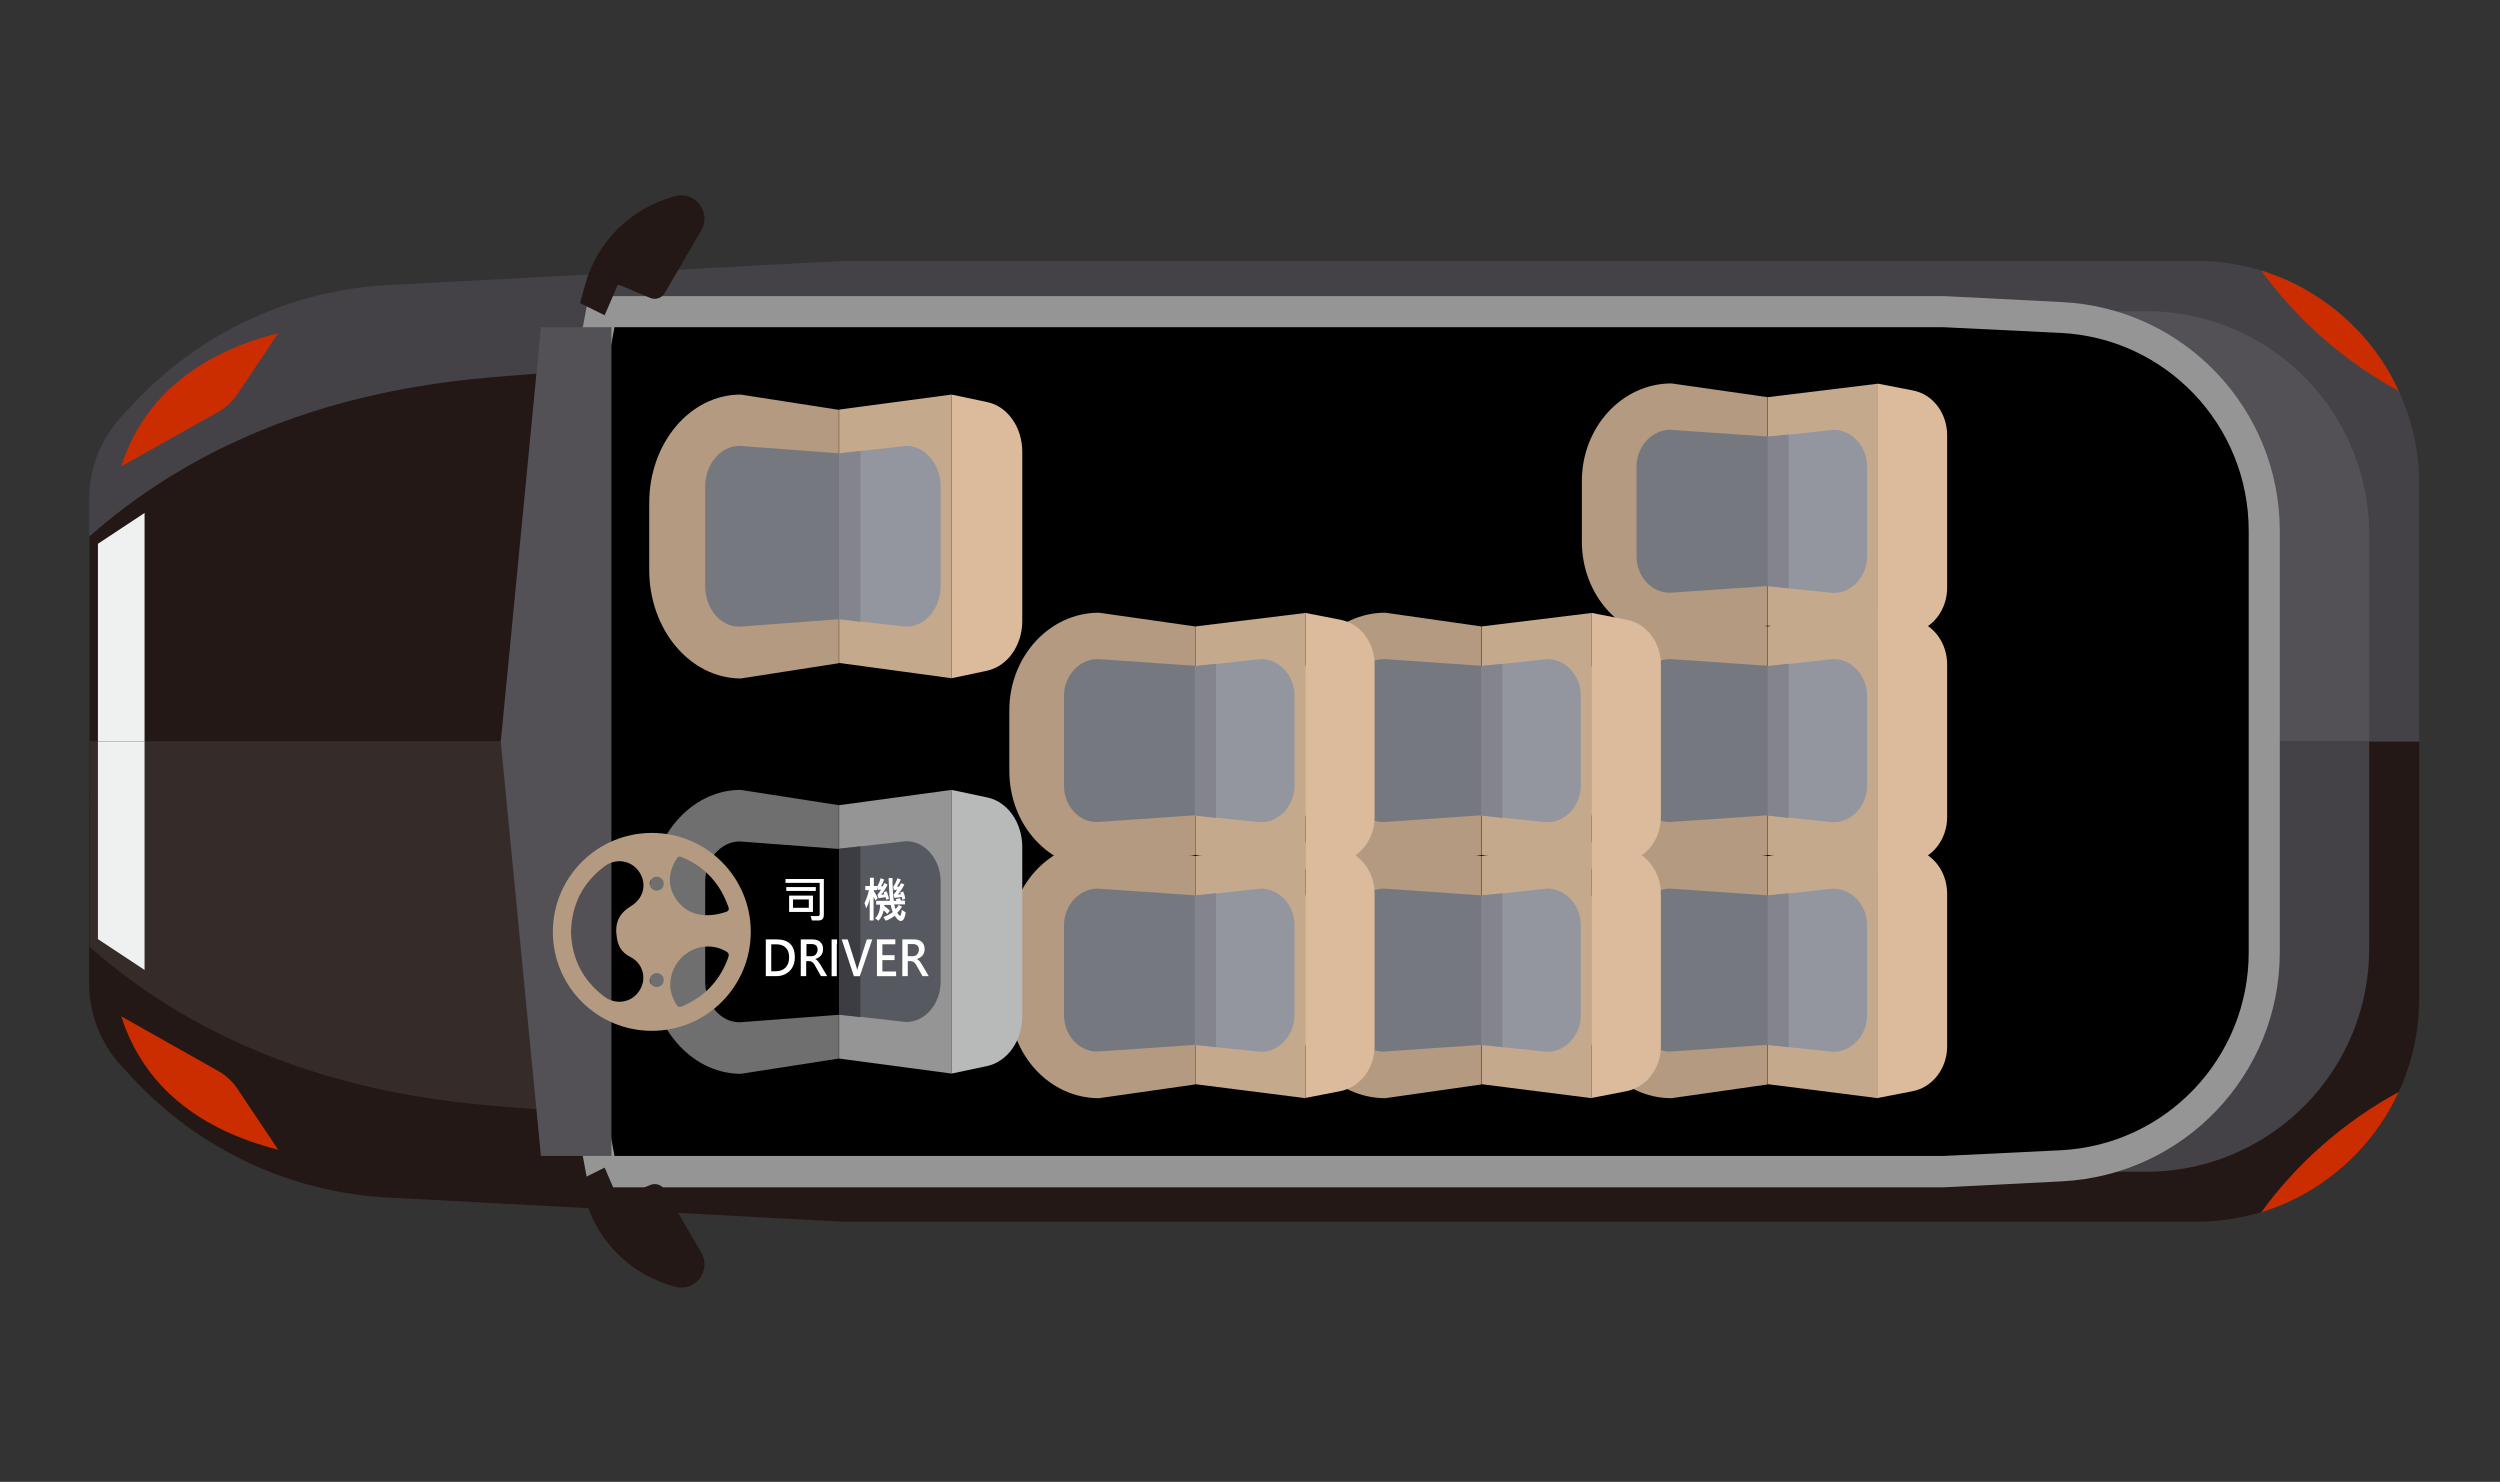 <?xml version="1.0" encoding="utf-8"?>
<!-- Generator: Adobe Illustrator 21.0.0, SVG Export Plug-In . SVG Version: 6.00 Build 0)  -->
<svg version="1.1" id="圖層_1" xmlns="http://www.w3.org/2000/svg" xmlns:xlink="http://www.w3.org/1999/xlink" x="0px" y="0px"
	 viewBox="0 0 965 572" style="enable-background:new 0 0 965 572;" xml:space="preserve">
<rect x="0" y="0" width="965" height="572" fill="#333333" stroke="none"/>
<style type="text/css">
	.st0{fill:#231815;}
	.st1{fill:#444247;}
	.st2{fill:#535156;}
	.st3{fill:#352C2A;}
	.st4{fill:#959596;}
	.st5{fill:#CC2D00;}
	.st6{fill:#EFF0F0;}
	.st7{fill:#B39A80;}
	.st8{fill:#C5A98C;}
	.st9{fill:#93969F;}
	.st10{fill:#76787F;}
	.st11{fill:#83848D;}
	.st12{fill:#DBBB9B;}
	.st13{fill:#6F6F6F;}
	.st14{fill:#575960;}
	.st15{fill:#3C3C43;}
	.st16{fill:#B8B9B9;}
	.st17{fill:#FFFFFF;}
</style>
<path class="st0" d="M34.5,286.2h899.3v99.3c0,32.6-18.4,62.4-47.6,77c-6,3-12.3,5.3-18.7,6.8c-6.5,1.5-13.1,2.3-19.8,2.3H326
	l-175.2-9.3c-38.1-1.7-74-18.4-99.9-46.5l-4.1-4.4c-8-8.7-12.4-20.1-12.4-31.8L34.5,286.2L34.5,286.2z"/>
<path class="st1" d="M34.5,286.2h899.3v-99.3c0-12.7-2.8-24.9-7.9-36c-8-17.5-21.9-32.1-39.7-41.1c-4.3-2.2-8.8-3.9-13.4-5.4
	c-1.8-0.5-3.5-1-5.3-1.4c-6.5-1.5-13.1-2.3-19.8-2.3H326L150.8,110c-38.1,1.7-74,18.4-99.9,46.5l-4.1,4.4
	c-8,8.7-12.4,20.1-12.4,31.8L34.5,286.2L34.5,286.2z"/>
<path class="st2" d="M306.7,286.2h607.8v-80c0-32.6-18.4-62.4-47.6-77c-6-3-12.3-5.3-18.7-6.8c-6.5-1.5-13.1-2.3-19.8-2.3H306.7
	V286.2z"/>
<path class="st1" d="M306.7,286.2h607.8v80c0,32.6-18.4,62.4-47.6,77c-6,3-12.3,5.3-18.7,6.8c-6.5,1.5-13.1,2.3-19.8,2.3H306.7
	V286.2z"/>
<path class="st0" d="M34.5,286.2h186.7l-13.7-142c-22.3,2.2-104.4,2.9-172.1,62.1c-0.3,0.2-0.6,0.5-0.9,0.7
	C34.5,207,34.5,286.2,34.5,286.2z"/>
<path class="st3" d="M34.5,286.2h186.7l-13.7,142c-22.4-2.2-105.3-2.9-173-62.8V286.2z"/>
<path class="st4" d="M195.3,286.2l31.9-171.9h523.2l45.5,2.3C843,118.9,880,157.8,880,205v81.3v81.3c0,47.2-37,86-84.1,88.4
	l-45.5,2.3H227.2L195.3,286.2z"/>
<path d="M237.2,446.2h512.9l45.2-2.2c40.8-2,72.7-35.6,72.7-76.4V204.9c0-40.8-31.9-74.4-72.7-76.4l-45.2-2.2H237.2l-29.7,160
	L237.2,446.2z"/>
<path class="st2" d="M208.8,446.2H236V126.3h-27.2l-15.5,160L208.8,446.2z"/>
<path class="st0" d="M223.9,117l1.9-6.9c4.6-16.9,17.9-30,34.9-34.4l0,0c7.7-2,14,6.3,10,13.2l-14.1,24.2c-1.1,1.9-3.5,2.8-5.6,1.9
	l-11.9-5c-0.3-0.1-0.7,0-0.8,0.3l-4.9,11.4L223.9,117z"/>
<path class="st0" d="M223.9,455.4l1.9,6.9c4.6,16.9,17.9,30,34.9,34.4l0,0c7.7,2,14-6.3,10-13.2l-14.1-24.2
	c-1.1-1.9-3.5-2.8-5.6-1.9l-11.9,5c-0.3,0.1-0.7,0-0.8-0.3l-4.9-11.4L223.9,455.4z"/>
<path class="st5" d="M107.4,128.6l-15.8,23.6c-1.8,2.7-4.3,5-7.2,6.7L46.8,180C55.5,152.9,77.1,136.3,107.4,128.6z"/>
<path class="st5" d="M107.4,443.8l-15.8-23.6c-1.8-2.7-4.3-5-7.2-6.7l-37.6-21.2C55.5,419.5,77.1,436.1,107.4,443.8z"/>
<g>
	<polygon class="st6" points="37.8,286.2 37.8,209.9 55.8,198 55.8,286.2 	"/>
	<polygon class="st6" points="37.8,286.2 37.8,362.5 55.8,374.4 55.8,286.2 	"/>
</g>
<path class="st5" d="M925.9,150.9c-8-17.5-21.9-32.1-39.7-41.1c-4.3-2.2-8.8-3.9-13.4-5.4C886.9,123.8,905.1,139.6,925.9,150.9z"/>
<path class="st5" d="M925.9,421.5c-8,17.5-21.9,32.1-39.7,41.1c-4.3,2.2-8.8,3.9-13.4,5.4C886.9,448.6,905.1,432.8,925.9,421.5z"/>
<g>
	<g>
		<path class="st7" d="M610.6,386.2v-23.4c0-20.8,15.5-37.7,34.6-37.7l37.1,5.3v88.2l-37.1,5.3C626,423.9,610.6,407,610.6,386.2z"/>
		<polygon class="st8" points="724.9,325.1 724.9,423.9 682.4,418.5 682.4,330.4 		"/>
		<path class="st9" d="M707.7,343c7.2,0,13,6.4,13,14.2v34.6c0,7.8-5.9,14.2-13,14.2l-17.3-1.8l-8.1-0.8v-57.7l8.1-0.8L707.7,343z"
			/>
		<path class="st10" d="M631.7,391.8v-34.6c0-7.8,5.9-14.2,13-14.2l37.6,2.6v57.7l-37.6,2.6C637.5,406,631.7,399.6,631.7,391.8z"/>
		<polygon class="st11" points="690.4,344.8 690.4,404.2 682.4,403.3 682.4,345.6 		"/>
		<path class="st12" d="M724.9,391.9v31.9l13.4-2.6c7.7-1.5,13.3-8.8,13.3-17.3v-12v-46.9c0-8.6-5.6-15.9-13.3-17.3l-13.4-2.6V391.9
			z"/>
	</g>
	<g>
		<path class="st7" d="M610.6,297.6v-23.4c0-20.8,15.5-37.7,34.6-37.7l37.1,5.3v88.2l-37.1,5.3C626,335.3,610.6,318.5,610.6,297.6z"
			/>
		<polygon class="st8" points="724.9,236.6 724.9,335.3 682.4,330 682.4,241.8 		"/>
		<path class="st9" d="M707.7,254.4c7.2,0,13,6.4,13,14.2v34.6c0,7.8-5.9,14.2-13,14.2l-17.3-1.8l-8.1-0.8v-57.7l8.1-0.8
			L707.7,254.4z"/>
		<path class="st10" d="M631.7,303.2v-34.6c0-7.8,5.9-14.2,13-14.2l37.6,2.6v57.7l-37.6,2.6C637.5,317.5,631.7,311.1,631.7,303.2z"
			/>
		<polygon class="st11" points="690.4,256.2 690.4,315.7 682.4,314.8 682.4,257.1 		"/>
		<path class="st12" d="M724.9,303.4v31.9l13.4-2.6c7.7-1.5,13.3-8.8,13.3-17.3v-12v-46.9c0-8.6-5.6-15.9-13.3-17.3l-13.4-2.6V303.4
			z"/>
	</g>
	<g>
		<path class="st7" d="M610.6,209.1v-23.4c0-20.8,15.5-37.7,34.6-37.7l37.1,5.3v88.2l-37.1,5.3C626,246.8,610.6,229.9,610.6,209.1z"
			/>
		<polygon class="st8" points="724.9,148.1 724.9,246.8 682.4,241.5 682.4,153.3 		"/>
		<path class="st9" d="M707.7,165.9c7.2,0,13,6.4,13,14.2v34.6c0,7.8-5.9,14.2-13,14.2l-17.3-1.8l-8.1-0.8v-57.7l8.1-0.8
			L707.7,165.9z"/>
		<path class="st10" d="M631.7,214.7v-34.6c0-7.8,5.9-14.2,13-14.2l37.6,2.6v57.7l-37.6,2.6C637.5,228.9,631.7,222.5,631.7,214.7z"
			/>
		<polygon class="st11" points="690.4,167.7 690.4,227.1 682.4,226.2 682.4,168.5 		"/>
		<path class="st12" d="M724.9,214.9v31.9l13.4-2.6c7.7-1.5,13.3-8.8,13.3-17.3v-12V168c0-8.6-5.6-15.9-13.3-17.3l-13.4-2.6V214.9z"
			/>
	</g>
</g>
<g>
	<g>
		<path class="st7" d="M500.1,386.2v-23.4c0-20.8,15.5-37.7,34.6-37.7l37.1,5.3v88.2l-37.1,5.3C515.5,423.9,500.1,407,500.1,386.2z"
			/>
		<polygon class="st8" points="614.4,325.1 614.4,423.9 571.9,418.5 571.9,330.4 		"/>
		<path class="st9" d="M597.2,343c7.2,0,13,6.4,13,14.2v34.6c0,7.8-5.9,14.2-13,14.2l-17.3-1.8l-8.1-0.8v-57.7l8.1-0.8L597.2,343z"
			/>
		<path class="st10" d="M521.2,391.8v-34.6c0-7.8,5.9-14.2,13-14.2l37.6,2.6v57.7l-37.6,2.6C527,406,521.2,399.6,521.2,391.8z"/>
		<polygon class="st11" points="579.9,344.8 579.9,404.2 571.9,403.3 571.9,345.6 		"/>
		<path class="st12" d="M614.4,391.9v31.9l13.4-2.6c7.7-1.5,13.3-8.8,13.3-17.3v-12v-46.9c0-8.6-5.6-15.9-13.3-17.3l-13.4-2.6V391.9
			z"/>
	</g>
	<g>
		<path class="st7" d="M500.1,297.6v-23.4c0-20.8,15.5-37.7,34.6-37.7l37.1,5.3v88.2l-37.1,5.3C515.5,335.3,500.1,318.5,500.1,297.6
			z"/>
		<polygon class="st8" points="614.4,236.6 614.4,335.3 571.9,330 571.9,241.8 		"/>
		<path class="st9" d="M597.2,254.4c7.2,0,13,6.4,13,14.2v34.6c0,7.8-5.9,14.2-13,14.2l-17.3-1.8l-8.1-0.8v-57.7l8.1-0.8
			L597.2,254.4z"/>
		<path class="st10" d="M521.2,303.2v-34.6c0-7.8,5.9-14.2,13-14.2l37.6,2.6v57.7l-37.6,2.6C527,317.5,521.2,311.1,521.2,303.2z"/>
		<polygon class="st11" points="579.9,256.2 579.9,315.7 571.9,314.8 571.9,257.1 		"/>
		<path class="st12" d="M614.4,303.4v31.9l13.4-2.6c7.7-1.5,13.3-8.8,13.3-17.3v-12v-46.9c0-8.6-5.6-15.9-13.3-17.3l-13.4-2.6V303.4
			z"/>
	</g>
</g>
<g>
	<g>
		<path class="st7" d="M389.6,386.2v-23.4c0-20.8,15.5-37.7,34.6-37.7l37.1,5.3v88.2l-37.1,5.3C405,423.9,389.6,407,389.6,386.2z"/>
		<polygon class="st8" points="503.9,325.1 503.9,423.9 461.4,418.5 461.4,330.4 		"/>
		<path class="st9" d="M486.7,343c7.2,0,13,6.4,13,14.2v34.6c0,7.8-5.9,14.2-13,14.2l-17.3-1.8l-8.1-0.8v-57.7l8.1-0.8L486.7,343z"
			/>
		<path class="st10" d="M410.7,391.8v-34.6c0-7.8,5.9-14.2,13-14.2l37.6,2.6v57.7l-37.6,2.6C416.5,406,410.7,399.6,410.7,391.8z"/>
		<polygon class="st11" points="469.4,344.8 469.4,404.2 461.4,403.3 461.4,345.6 		"/>
		<path class="st12" d="M503.9,391.9v31.9l13.4-2.6c7.7-1.5,13.3-8.8,13.3-17.3v-12v-46.9c0-8.6-5.6-15.9-13.3-17.3l-13.4-2.6V391.9
			z"/>
	</g>
	<g>
		<path class="st7" d="M389.6,297.6v-23.4c0-20.8,15.5-37.7,34.6-37.7l37.1,5.3v88.2l-37.1,5.3C405,335.3,389.6,318.5,389.6,297.6z"
			/>
		<polygon class="st8" points="503.9,236.6 503.9,335.3 461.4,330 461.4,241.8 		"/>
		<path class="st9" d="M486.7,254.4c7.2,0,13,6.4,13,14.2v34.6c0,7.8-5.9,14.2-13,14.2l-17.3-1.8l-8.1-0.8v-57.7l8.1-0.8
			L486.7,254.4z"/>
		<path class="st10" d="M410.7,303.2v-34.6c0-7.8,5.9-14.2,13-14.2l37.6,2.6v57.7l-37.6,2.6C416.5,317.5,410.7,311.1,410.7,303.2z"
			/>
		<polygon class="st11" points="469.4,256.2 469.4,315.7 461.4,314.8 461.4,257.1 		"/>
		<path class="st12" d="M503.9,303.4v31.9l13.4-2.6c7.7-1.5,13.3-8.8,13.3-17.3v-12v-46.9c0-8.6-5.6-15.9-13.3-17.3l-13.4-2.6V303.4
			z"/>
	</g>
</g>
<g>
	<path class="st13" d="M250.6,372.6v-25.9c0-23.1,15.8-41.8,35.3-41.8l37.9,5.9v97.8l-37.9,5.9C266.4,414.4,250.6,395.7,250.6,372.6
		z"/>
	<polygon class="st4" points="367.3,304.9 367.3,414.4 323.9,408.6 323.9,310.8 	"/>
	<path class="st14" d="M349.8,324.7c7.4,0,13.3,7.1,13.3,15.7v38.4c0,8.7-6,15.7-13.3,15.7l-17.7-2l-8.3-0.9v-64l8.3-0.9
		L349.8,324.7z"/>
	<path d="M272.2,378.9v-38.4c0-8.7,6-15.7,13.3-15.7l38.4,2.9v64l-38.4,2.9C278.1,394.6,272.2,387.6,272.2,378.9z"/>
	<polygon class="st15" points="332.1,326.7 332.1,392.6 323.9,391.7 323.9,327.6 	"/>
	<path class="st16" d="M367.3,379v35.4l13.7-2.9c7.9-1.7,13.6-9.8,13.6-19.2V379v-52c0-9.5-5.7-17.6-13.6-19.2l-13.7-2.9V379z"/>
</g>
<g>
	<path class="st7" d="M250.6,220v-25.9c0-23.1,15.8-41.8,35.3-41.8l37.9,5.9V256l-37.9,5.9C266.4,261.8,250.6,243.1,250.6,220z"/>
	<polygon class="st8" points="367.3,152.3 367.3,261.8 323.9,255.9 323.9,158.1 	"/>
	<path class="st9" d="M349.8,172.1c7.4,0,13.3,7.1,13.3,15.7v38.4c0,8.7-6,15.7-13.3,15.7l-17.7-2l-8.3-0.9v-64l8.3-0.9L349.8,172.1
		z"/>
	<path class="st10" d="M272.2,226.2v-38.4c0-8.7,6-15.7,13.3-15.7l38.4,2.9v64l-38.4,2.9C278.1,242,272.2,234.9,272.2,226.2z"/>
	<polygon class="st11" points="332.1,174.1 332.1,240 323.9,239 323.9,175 	"/>
	<path class="st12" d="M367.3,226.4v35.4l13.7-2.9c7.9-1.7,13.6-9.8,13.6-19.2v-13.3v-52c0-9.5-5.7-17.6-13.6-19.2l-13.7-2.9V226.4z
		"/>
</g>
<g>
	<path class="st17" d="M318,353.1c0,1.5-0.7,2.2-2,2.2c-1.2,0-2.1,0-2.6,0l-0.5-1.7c1.3,0,2.2,0,2.7,0s0.8-0.2,0.8-0.5v-12.3h-13.2
		v-1.5H318V353.1z M314.9,343.9h-11.4v-1.5h11.4V343.9z M313.8,352h-9.2v-6.3h9.2V352z M312.2,350.4v-3.2h-6.1v3.2H312.2z"/>
	<path class="st17" d="M338.8,346.7l-0.9,0.9c-0.3-0.7-0.5-1.1-0.7-1.4v9.1h-1.5V347c-0.3,1.4-0.8,2.6-1.3,3.6l-0.7-2
		c0.7-1.5,1.3-3.1,1.7-5H334V342h1.8v-3.2h1.5v3.2h1.2v1.6h-1.2v0.3C338,345,338.5,346,338.8,346.7z M349.6,352.2
		c-0.3,2.2-1,3.3-1.9,3.3c-0.7,0-1.5-0.7-2.3-2c-1.4,1-2.6,1.6-3.5,1.9L341,354c1.6-0.6,2.8-1.3,3.6-1.9c-0.3-0.8-0.6-1.7-0.8-2.8
		h-2.5v0.4c1.1,0.8,1.8,1.4,2.2,1.8l-1,1.3c-0.3-0.4-0.8-0.8-1.4-1.4c-0.4,1.6-1,3-2,4l-1.3-0.9c1.3-1.3,1.9-3,1.9-5.3h-1.5v-1.5
		h5.3c-0.2-2.2-0.4-5.1-0.5-8.8h1.5c0,3.4,0.2,6.3,0.5,8.8h1c0-0.2-0.1-0.4-0.3-0.6l1.6-0.4c0.1,0.2,0.3,0.5,0.5,0.9h1.5v1.5h-4.1
		c0.1,0.6,0.2,1.2,0.5,1.8c0.4-0.4,0.9-1,1.2-1.6l1.3,0.7c-0.6,0.9-1.2,1.7-1.9,2.3c0.5,0.8,0.9,1.2,1.1,1.2c0.3,0,0.5-0.8,0.7-2.3
		L349.6,352.2z M343.1,347l-1.1,0.3c0-0.4-0.1-0.8-0.2-1c-1,0.2-1.9,0.3-2.7,0.4l-0.4-1.3c0.4-0.4,0.8-1.1,1.4-2
		c-0.5,0-1,0.1-1.3,0.1l-0.3-1.2c0.6-0.9,1.1-2,1.4-3.3l1.4,0.5c-0.5,1.3-0.9,2.1-1.3,2.6c0.2,0,0.5,0,0.8-0.1
		c0.1-0.2,0.3-0.6,0.6-1.2l1.2,0.7c-0.7,1.5-1.6,2.8-2.5,3.9c0.4,0,0.8-0.1,1.2-0.2c0-0.3-0.1-0.5-0.2-0.8l1.1-0.4
		C342.8,345.2,343,346.2,343.1,347z M349.4,346.9l-1.1,0.4l-0.2-1.1c-1,0.2-1.9,0.3-2.8,0.4l-0.4-1.3c0.4-0.3,0.8-1,1.4-1.9
		c-0.4,0.1-0.9,0.1-1.3,0.2l-0.2-1.3c0.6-0.9,1.2-2,1.6-3.3l1.3,0.5c-0.3,0.8-0.8,1.7-1.5,2.8c0.3,0,0.6-0.1,0.9-0.1
		c0.3-0.5,0.5-0.9,0.7-1.3l1.3,0.5c-0.6,1.2-1.4,2.5-2.5,3.9c0.2,0,0.6-0.1,1.1-0.1c-0.1-0.2-0.1-0.5-0.2-0.7l1.1-0.4
		C349,344.9,349.3,345.9,349.4,346.9z"/>
	<path class="st17" d="M295.6,376.8v-14.2h4.1c4.7,0,7.1,2.3,7.1,6.9c0,2.2-0.7,4-2,5.3s-3.1,2-5.2,2L295.6,376.8L295.6,376.8z
		 M297.7,364.5v10.4h1.8c1.6,0,2.8-0.5,3.7-1.4c0.9-0.9,1.4-2.2,1.4-3.9c0-1.7-0.4-2.9-1.3-3.8s-2.1-1.3-3.7-1.3L297.7,364.5
		L297.7,364.5z"/>
	<path class="st17" d="M319.3,376.8h-2.4l-2.2-3.9c-0.4-0.8-0.8-1.3-1.2-1.5c-0.3-0.3-0.7-0.4-1.2-0.4h-1.1v5.8h-2.1v-14.2h4.3
		c1.4,0,2.5,0.3,3.2,1c0.8,0.7,1.1,1.6,1.1,2.8c0,1-0.3,1.8-0.8,2.4s-1.3,1.1-2.2,1.4l0,0c0.6,0.2,1.3,1,2,2.2L319.3,376.8z
		 M311.3,364.4v4.7h1.8c0.8,0,1.4-0.2,1.8-0.7s0.7-1.1,0.7-1.8c0-1.5-0.8-2.2-2.5-2.2H311.3z"/>
	<path class="st17" d="M323,364.4L323,364.4V375l0,0v1.8h-2V375l0,0v-10.6l0,0v-1.8h2.1v1.8H323z"/>
	<path class="st17" d="M336.7,362.6l-4.8,14.2h-2.3l-4.7-14.2h2.3l3.4,10.7c0.1,0.4,0.2,0.8,0.3,1.3l0,0c0-0.4,0.1-0.8,0.3-1.3
		l3.4-10.7H336.7z"/>
	<path class="st17" d="M345.9,376.8h-7.4v-14.2h7.1v1.9h-5v4.2h4.7v1.9h-4.7v4.4h5.3V376.8z"/>
	<path class="st17" d="M358.5,376.8h-2.4l-2.2-3.9c-0.4-0.8-0.8-1.3-1.2-1.5c-0.3-0.3-0.7-0.4-1.2-0.4h-1.1v5.8h-2.1v-14.2h4.3
		c1.4,0,2.5,0.3,3.2,1c0.8,0.7,1.1,1.6,1.1,2.8c0,1-0.3,1.8-0.8,2.4s-1.3,1.1-2.2,1.4l0,0c0.6,0.2,1.3,1,2,2.2L358.5,376.8z
		 M350.4,364.4v4.7h1.8c0.8,0,1.4-0.2,1.8-0.7s0.7-1.1,0.7-1.8c0-1.5-0.8-2.2-2.5-2.2H350.4z"/>
</g>
<path class="st7" d="M213.4,359.7c0,21.1,17.1,38.2,38.2,38.2s38.2-17.1,38.2-38.2s-17.1-38.2-38.2-38.2S213.4,338.6,213.4,359.7z
	 M280.2,367.2c1.1,0.6,1.3,1.2,0.9,2.4c-3.2,8.9-9.1,15.1-17.7,18.8c-1.2,0.5-1.8,0.3-2.4-0.8c-1.5-2.5-2.3-5.1-2.3-7.1
	C258.7,368.8,270.7,361.8,280.2,367.2z M253.5,381c-1.5,0-2.7-1.2-2.7-2.7s1.2-2.7,2.7-2.7s2.7,1.2,2.7,2.7
	C256.2,379.7,255,381,253.5,381z M238.1,361.9c0.5,3.4,1.9,5.8,5.1,7.4c5.1,2.6,6.6,8.5,3.6,13.1c-2.9,4.6-9,5.7-13.5,2.3
	c-8.4-6.3-12.6-14.7-12.9-25c0.3-10.7,4.6-19.1,13.1-25.4c4.3-3.2,10.2-2.2,13.2,2.2c3,4.3,1.9,9.9-2.6,12.9
	c-0.2,0.1-0.4,0.2-0.6,0.4C238.8,352.7,237.2,356.4,238.1,361.9z M253.5,338.4c1.5,0,2.7,1.2,2.7,2.7s-1.2,2.7-2.7,2.7
	s-2.7-1.2-2.7-2.7C250.8,339.6,252,338.4,253.5,338.4z M281.2,350.2c0.3,0.9,0,1.4-0.7,1.7c-2.4,0.8-13.7,4.7-20-5.6
	c-3-4.9-2.3-10.1,0.7-14.9c0.5-0.8,1-1,1.9-0.6C272,334.5,278,341,281.2,350.2z"/>
</svg>
